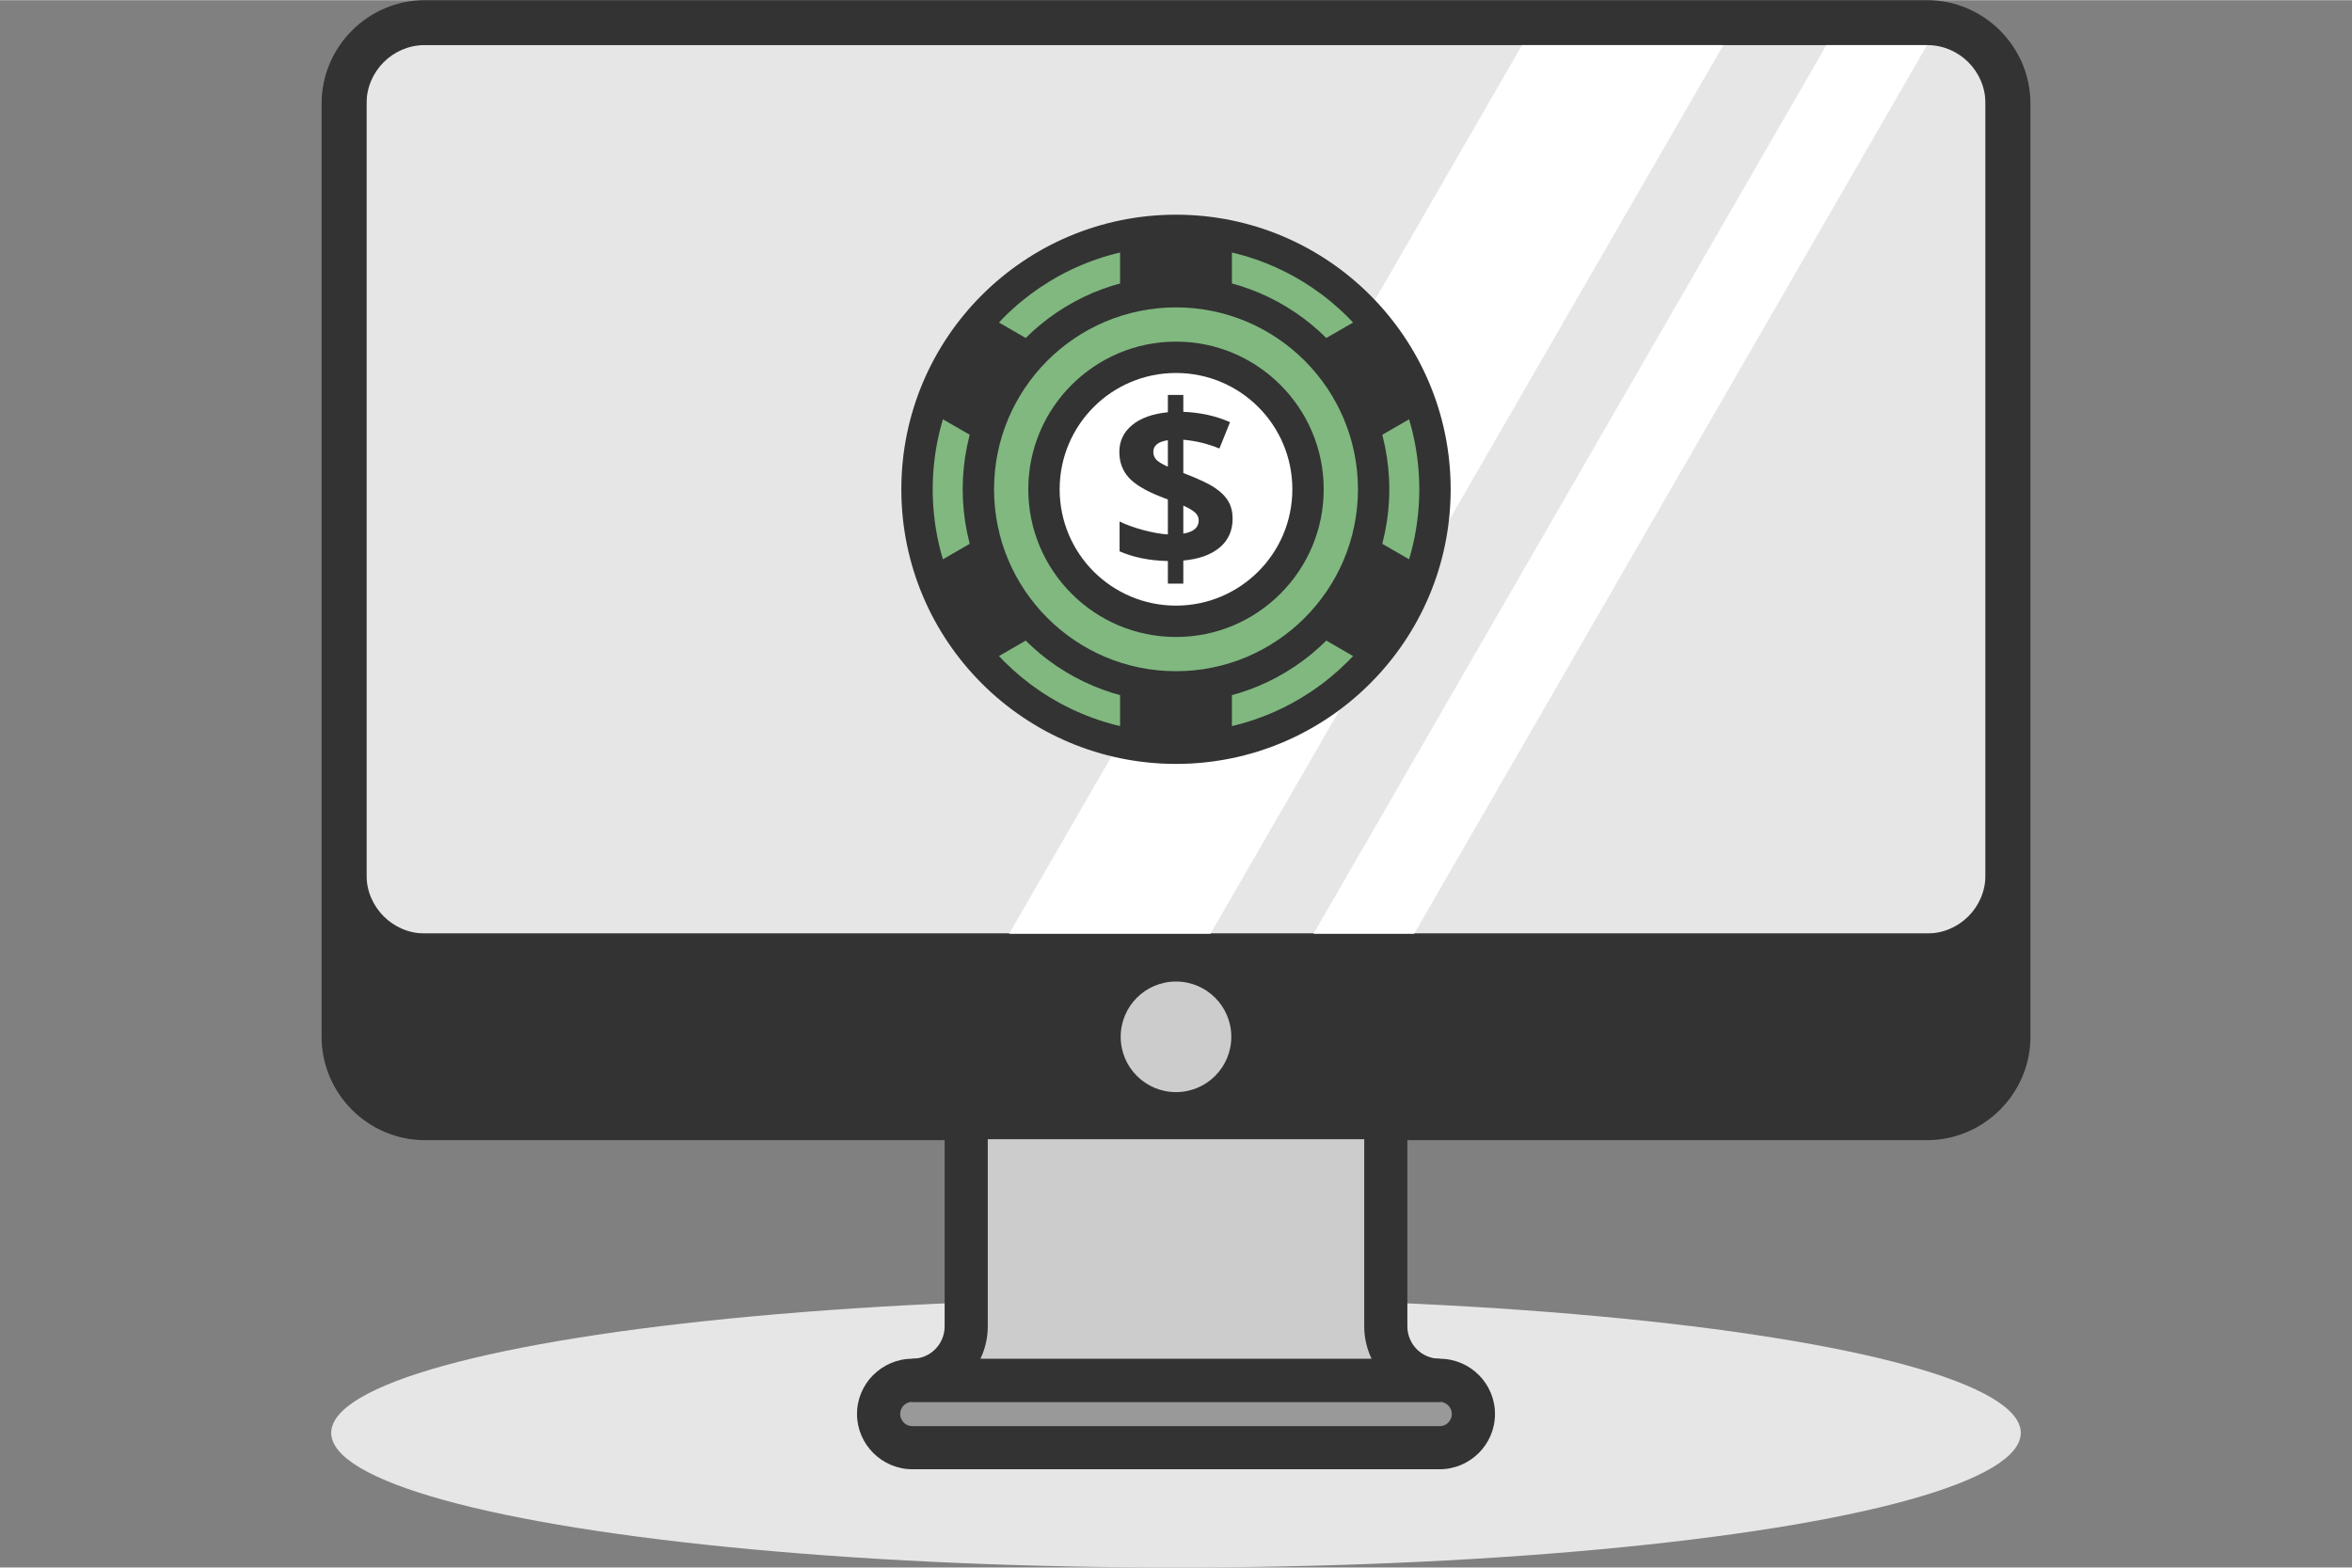 <?xml version="1.0" encoding="UTF-8"?>
<!DOCTYPE svg PUBLIC "-//W3C//DTD SVG 1.1//EN" "http://www.w3.org/Graphics/SVG/1.1/DTD/svg11.dtd">
<!-- Creator: CorelDRAW 2018 (64-Bit) -->
<svg xmlns="http://www.w3.org/2000/svg" xml:space="preserve" width="300px" height="200px" version="1.1" style="shape-rendering:geometricPrecision; text-rendering:geometricPrecision; image-rendering:optimizeQuality; fill-rule:evenodd; clip-rule:evenodd"
viewBox="0 0 6658.8 4438.3"
 xmlns:xlink="http://www.w3.org/1999/xlink">
 <rect x="0" y="0" width="6658.8" height="4438.3" fill="#808080" stroke="none"/>
 <defs>
  <style type="text/css">
   <![CDATA[
    .fil0 {fill:none}
    .fil7 {fill:#333333}
    .fil6 {fill:#80B880}
    .fil4 {fill:#999999}
    .fil3 {fill:#CCCCCC}
    .fil1 {fill:#E6E6E6}
    .fil5 {fill:white}
    .fil2 {fill:#333333;fill-rule:nonzero}
   ]]>
  </style>
 </defs>
 <g id="Layer_x0020_1">
  <g id="_1829585592720">
   <rect class="fil0" width="6658.8" height="4438.3"/>
   <ellipse class="fil1" cx="3329.4" cy="4057" rx="2391.7" ry="381.3"/>
   <rect class="fil1" x="1037.7" y="127.2" width="4583.5" height="2515.7" rx="15.7" ry="165.4"/>
   <path class="fil2" d="M1203 0l4252.8 0c160.7,0 292.6,131.9 292.6,292.6l0 2642.9c0,160.7 -131.9,292.6 -292.6,292.6l-4252.8 0c-160.8,0 -292.5,-131.7 -292.5,-292.6l0 -2642.9c0,-160.7 131.8,-292.6 292.5,-292.6zm4252.8 127.2l-4252.8 0c-91.1,0 -165.3,74.3 -165.3,165.4l0 2185c0,90.8 74.4,165.3 165.3,165.3l4252.8 0c91.1,0 165.3,-74.2 165.3,-165.3l0 -2185c0,-91.1 -74.2,-165.4 -165.3,-165.4z"/>
   <circle class="fil3" cx="3329.4" cy="2935.5" r="156.6"/>
   <path class="fil4" d="M2582.8 3908.1l1493.2 0c52.5,0 95.4,43 95.4,95.4l0 0c0,52.5 -43,95.5 -95.4,95.5l-1493.2 0c-52.4,0 -95.4,-43 -95.4,-95.5l0 0c0,-52.4 42.9,-95.4 95.4,-95.4z"/>
   <path class="fil2" d="M2582.8 3847.1l1493.2 0c43.1,0 82.2,17.6 110.6,45.9 28.3,28.3 45.9,67.4 45.9,110.5 0,43.1 -17.6,82.2 -46,110.6 -28.5,28.3 -67.7,45.9 -110.5,45.9l-1493.2 0c-42.8,0 -81.9,-17.6 -110.4,-46 -28.4,-28.3 -46.1,-67.4 -46.1,-110.5 0,-43.1 17.6,-82.2 46,-110.5l0.2 0c28.4,-28.3 67.4,-45.9 110.3,-45.9zm1493.2 122.1l-1493.2 0c-9.5,0 -18.1,3.8 -24.3,10 -6.1,6.3 -10,14.9 -10,24.3 0,9.4 3.9,18 10.1,24.2l0 0.3c6.1,6.1 14.7,9.9 24.2,9.9l1493.2 0c9.5,0 18.1,-3.8 24.2,-9.9l0 -0.3c6.3,-6.2 10.1,-14.8 10.1,-24.2 0,-9.4 -3.8,-18 -10.1,-24.2 -6.2,-6.2 -14.8,-10.1 -24.2,-10.1z"/>
   <path class="fil3" d="M2582.8 3908.1l1493.2 0c-84,0 -152.6,-68.7 -152.6,-152.6l0 -591.1 -1187.9 0 0 591.1c0,83.9 -68.7,152.6 -152.7,152.6z"/>
   <path class="fil2" d="M2775.7 3847.1l1107.4 0c-13.3,-27.9 -20.8,-59 -20.8,-91.6l0 -530 -1065.8 0 0 530c0,32.6 -7.4,63.7 -20.8,91.6zm1300.3 0l0 122.1 -1493.2 0 0 -122.1c25.3,0 48.2,-10.3 64.7,-26.7l0.2 -0.3c16.5,-16.4 26.7,-39.3 26.7,-64.6l0 -652.1 1310 0 0 652.1c0,25.3 10.3,48.2 26.7,64.6l0.2 0.3c16.5,16.4 39.4,26.7 64.7,26.7z"/>
   <g>
    <rect class="fil5" transform="matrix(1.376 -0 -0.794 1.376 4309.11 127.193)" width="414.2" height="1828.9"/>
    <rect class="fil5" transform="matrix(0.688 -0 -0.794 1.376 5170.81 127.193)" width="414.2" height="1828.9"/>
   </g>
   <circle class="fil6" cx="3329.4" cy="1385.1" r="733.2"/>
   <path class="fil2" d="M3329.4 607.5c214.5,0 408.9,87 549.6,227.8 140.9,140.9 228,335.3 228,549.8 0,214.5 -87.1,409 -227.9,549.7 -140.6,140.8 -335,227.9 -549.7,227.9 -214.7,0 -409.1,-87.1 -549.8,-227.8 -140.7,-140.7 -227.8,-335.1 -227.8,-549.8 0,-214.7 87.1,-409.1 227.8,-549.8 140.8,-140.7 335.3,-227.8 549.8,-227.8zm487.1 290.5c-124.6,-124.7 -296.8,-201.7 -487.1,-201.7 -190.3,0 -362.5,77 -487,201.6 -124.7,124.8 -201.8,297 -201.8,487.2 0,190.1 77.1,362.4 201.8,487 124.6,124.7 296.8,201.8 487,201.8 190.2,0 362.4,-77.1 487,-201.8 124.7,-124.5 201.8,-296.7 201.8,-487 0,-190.3 -77.1,-362.5 -201.7,-487.1z"/>
   <circle class="fil5" cx="3329.4" cy="1385.1" r="373.8"/>
   <path class="fil2" d="M3329.4 966.9c115.2,0 219.8,46.8 295.5,122.5 75.9,75.9 122.7,180.4 122.7,295.7 0,115.3 -46.8,219.9 -122.5,295.5 -75.6,75.9 -180.2,122.7 -295.7,122.7 -115.3,0 -219.9,-46.8 -295.5,-122.5 -75.9,-75.8 -122.7,-180.4 -122.7,-295.7 0,-115.3 46.8,-219.8 122.5,-295.5 75.9,-75.9 180.5,-122.7 295.7,-122.7zm233 185.2c-59.6,-59.6 -142,-96.4 -233,-96.4 -91,0 -173.4,36.8 -232.9,96.3 -59.7,59.7 -96.5,142 -96.5,233.1 0,91 36.9,173.4 96.4,233 59.6,59.5 142,96.4 233,96.4 90.9,0 173.3,-36.9 232.9,-96.5 59.6,-59.5 96.5,-141.9 96.5,-232.9 0,-91.1 -36.8,-173.4 -96.4,-233z"/>
   <path class="fil7" d="M3329.4 651.9c54.4,0 107.3,6 158.3,17.2l0 138.7c-50.4,-13.8 -103.5,-21.2 -158.3,-21.2 -54.8,0 -107.9,7.4 -158.3,21.2l0 -138.7c51,-11.2 103.9,-17.2 158.3,-17.2zm158.3 1310.5l0 138.7c-51,11.2 -103.9,17.2 -158.3,17.2 -54.4,0 -107.3,-6 -158.3,-17.2l0 -138.7c50.4,13.8 103.5,21.2 158.3,21.2 54.8,0 107.9,-7.4 158.3,-21.2z"/>
   <path class="fil7" d="M3964.4 1018.5c27.1,47.1 48.5,95.9 64.2,145.7l-120.1 69.3c-13.3,-50.5 -33.4,-100.2 -60.8,-147.6 -27.4,-47.5 -60.4,-89.8 -97.5,-126.6l120.1 -69.3c35.2,38.5 66.9,81.4 94.1,128.5zm-1055.8 792.3l-120.1 69.4c-35.2,-38.5 -66.9,-81.4 -94.1,-128.5 -27.2,-47.1 -48.5,-96 -64.2,-145.7l120.1 -69.4c13.3,50.6 33.4,100.2 60.8,147.7 27.4,47.5 60.4,89.8 97.5,126.5z"/>
   <path class="fil7" d="M3964.4 1751.7c-27.2,47.1 -58.9,90 -94.1,128.5l-120.1 -69.4c37.1,-36.7 70.1,-79 97.5,-126.5 27.4,-47.5 47.5,-97.1 60.8,-147.7l120.1 69.4c-15.7,49.7 -37.1,98.6 -64.2,145.7zm-1214.1 -518.2l-120.1 -69.3c15.7,-49.8 37,-98.6 64.2,-145.7 27.2,-47.1 58.9,-90 94.1,-128.5l120.1 69.3c-37.1,36.8 -70.1,79.1 -97.5,126.6 -27.4,47.4 -47.5,97.1 -60.8,147.6z"/>
   <path class="fil2" d="M3329.4 781.2c166.8,0 317.8,67.6 427,176.9 109.3,109.2 176.9,260.2 176.9,427 0,166.8 -67.6,317.8 -176.9,427 -109.2,109.3 -260.2,176.9 -427,176.9 -166.8,0 -317.8,-67.6 -427,-176.9 -109.3,-109.2 -176.9,-260.2 -176.9,-427 0,-166.8 67.6,-317.8 176.9,-427 109.2,-109.3 260.2,-176.9 427,-176.9zm364.2 239.7c-93.2,-93.2 -222,-150.9 -364.2,-150.9 -142.2,0 -271,57.7 -364.2,150.9 -93.2,93.2 -150.9,222 -150.9,364.2 0,142.2 57.7,271 150.9,364.2 93.2,93.2 222,150.9 364.2,150.9 142.2,0 271,-57.7 364.2,-150.9 93.2,-93.2 150.9,-222 150.9,-364.2 0,-142.2 -57.7,-271 -150.9,-364.2z"/>
   <path class="fil2" d="M3489.7 1468.3c0,33.8 -12.2,61.1 -36.7,81.7 -24.5,20.5 -58.7,32.8 -102.9,36.8l0 65.4 -43.7 0 0 -64c-52,-1.1 -97.6,-10.3 -136.7,-27.5l0 -84.5c18.5,9.2 40.8,17.2 66.9,24.3 26.1,7 49.3,11.1 69.8,12.4l0 -98.9 -21.4 -8.3c-42.1,-16.6 -72,-34.7 -89.6,-54.1 -17.5,-19.5 -26.4,-43.6 -26.4,-72.4 0,-30.8 12.1,-56.1 36.3,-76.1 24.2,-19.8 57.8,-31.9 101.1,-36.2l0 -49 43.7 0 0 47.8c48.8,2 92.9,11.8 132.3,29.3l-30.1 74.6c-33.1,-13.6 -67.2,-21.9 -102.2,-24.8l0 94.2c41.5,15.9 71.2,29.7 88.7,41.5 17.6,11.6 30.4,24.5 38.7,38.6 8.2,14.1 12.2,30.4 12.2,49.2zm-96 4.8c0,-9 -3.7,-16.5 -10.9,-22.8 -7.3,-6.2 -18.1,-12.5 -32.7,-19.1l0 79.4c29,-4.7 43.6,-17.4 43.6,-37.5zm-128.5 -193.9c0,9.4 3.3,17.2 9.7,23.3 6.5,6 17,12.2 31.5,18.6l0 -75c-27.5,4 -41.2,15 -41.2,33.1z"/>
  </g>
 </g>
</svg>
